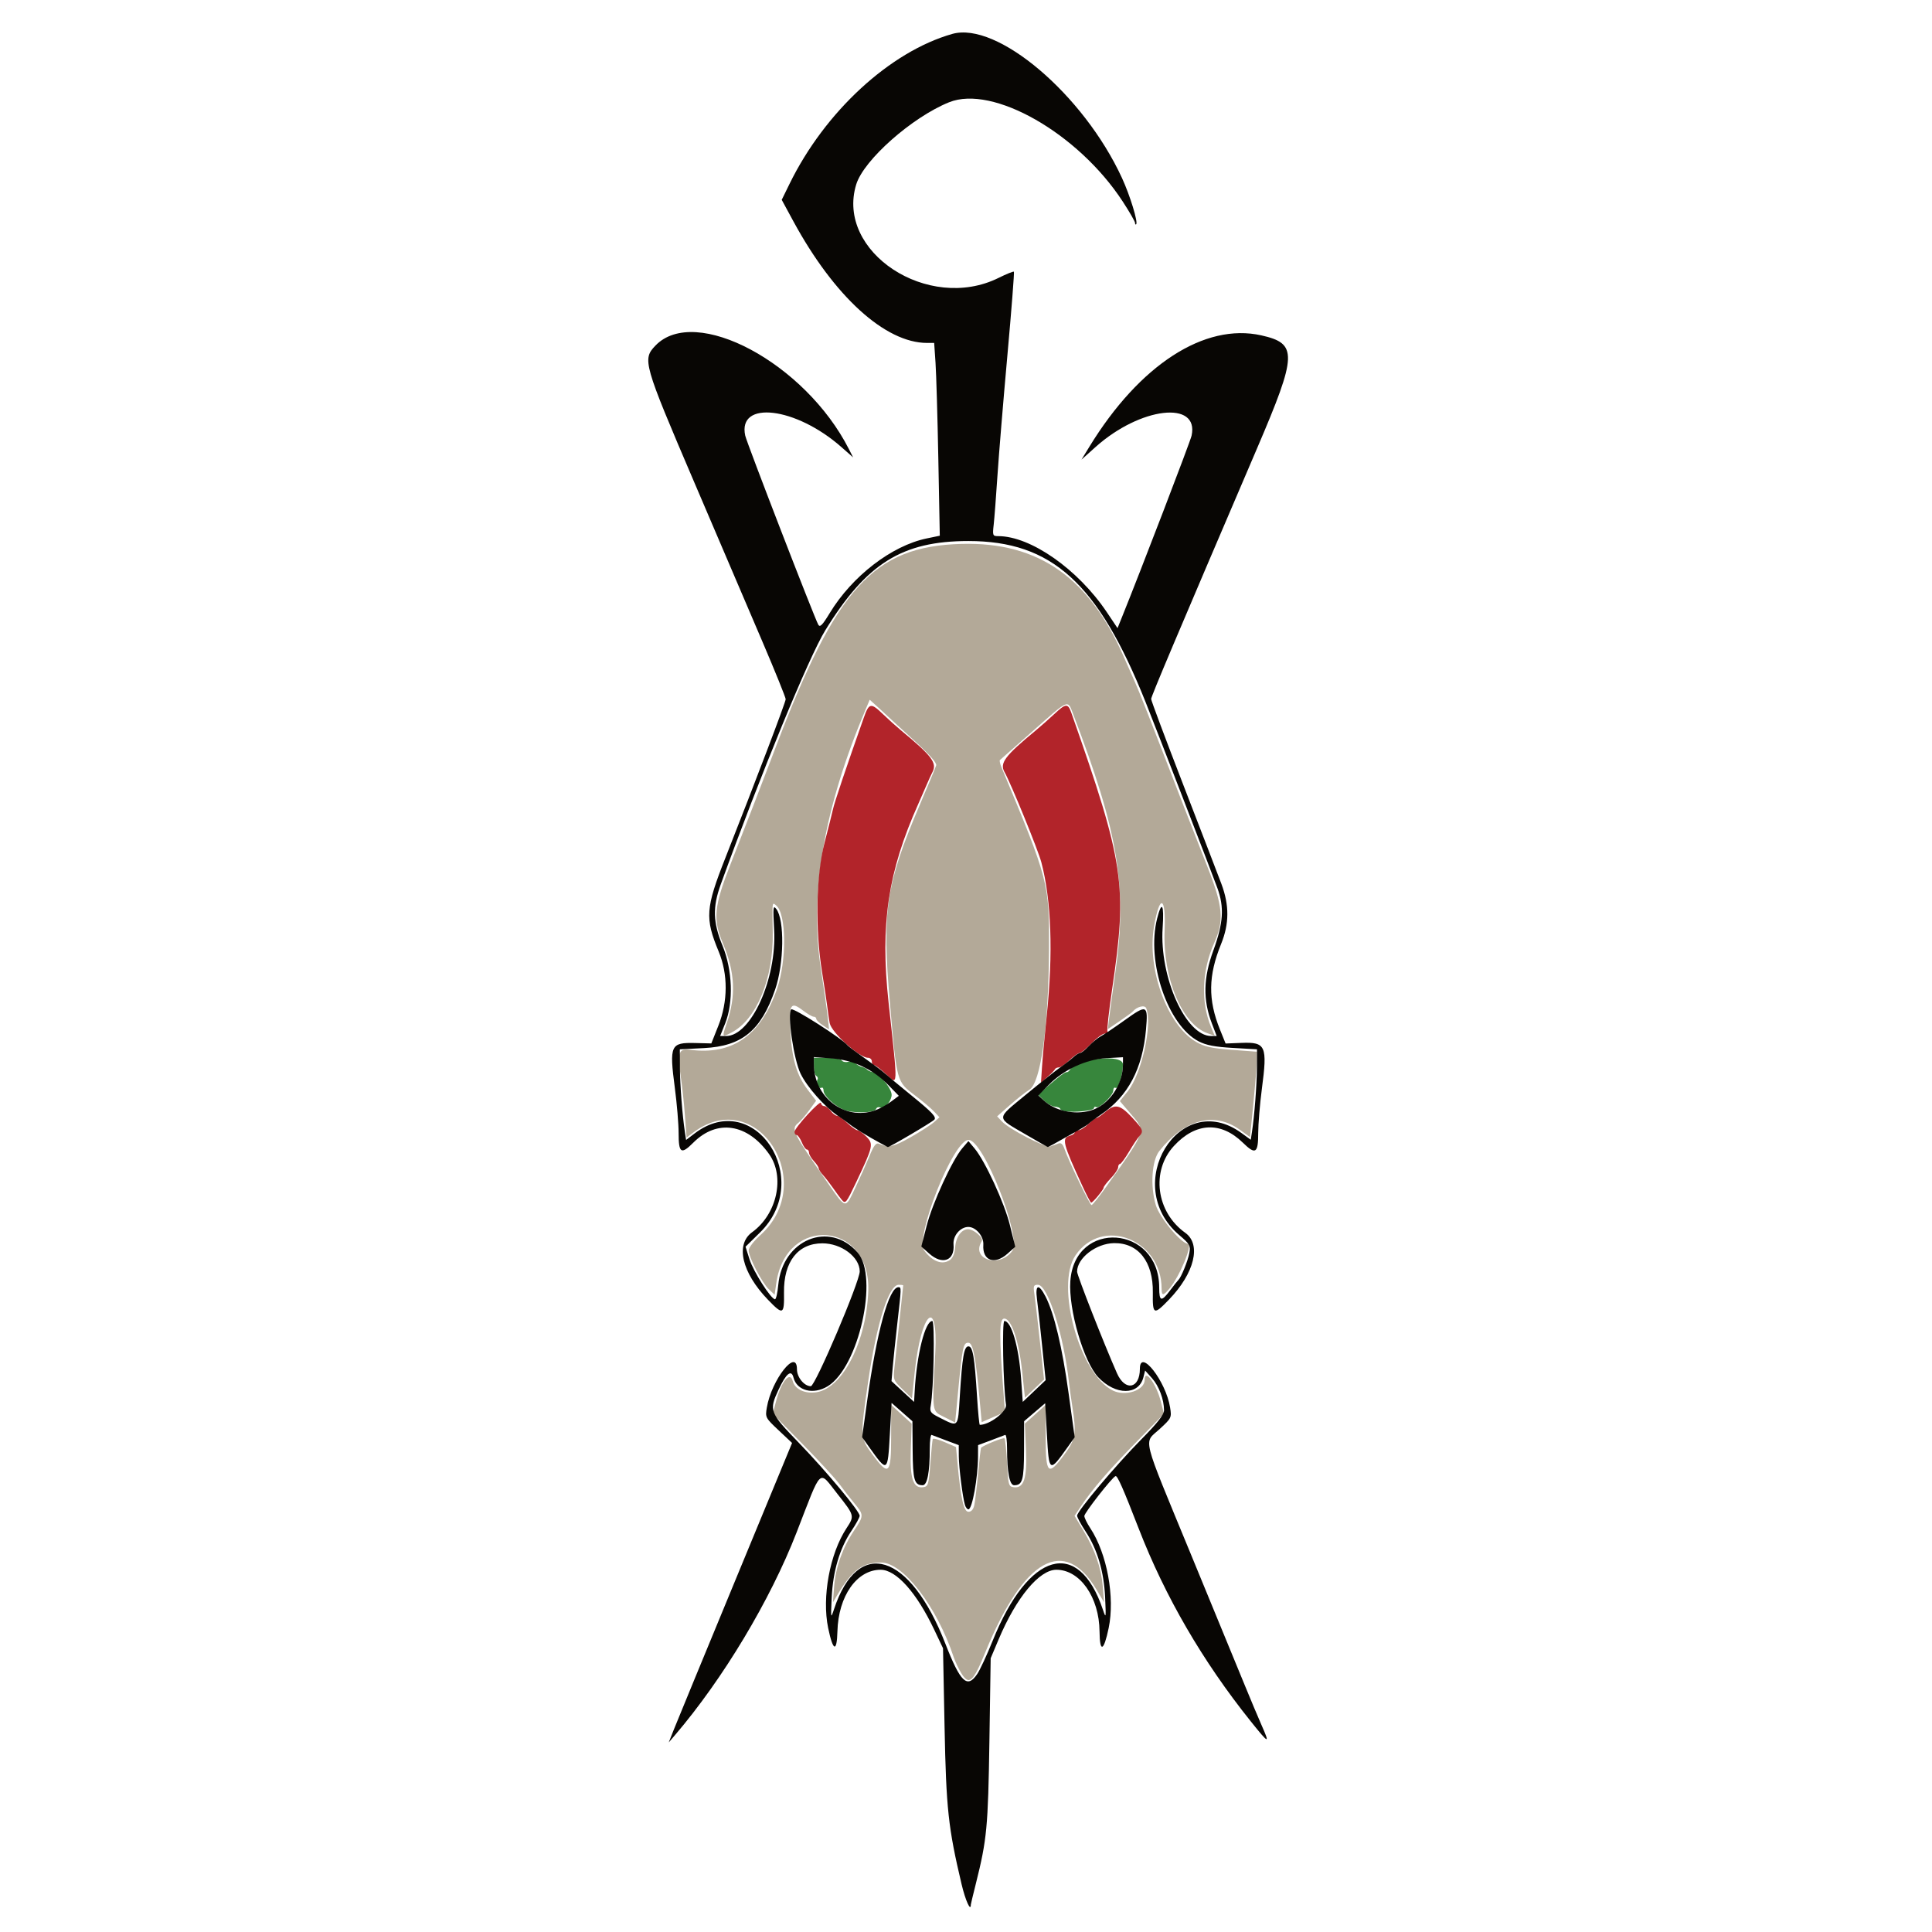 <!-- Created with Inkscape (http://www.inkscape.org/) -->

<svg version="1.1" id="svg1" width="800" height="800" viewBox="0 0 800 800" xmlns="http://www.w3.org/2000/svg"
    xmlns:svg="http://www.w3.org/2000/svg">
    <g id="g1">
        <g id="g26" transform="translate(1,2)">
            <path style="fill:#b3a998"
                d="m 396.987,690.75 c -1.091,-1.788 -2.484,-4.757 -3.096,-6.599 C 386.971,663.3 372.933,645 363.857,645 c -7.818,0 -11.916,3.044 -18.158,13.486 l -1.801,3.014 0.497,-6.566 c 0.595,-7.87 3.528,-16.132 8.183,-23.049 4.204,-6.247 4.208,-6.582 0.15,-11.455 -1.8,-2.162 -4.578,-5.73 -6.172,-7.93 -1.594,-2.2 -8.445,-9.645 -15.224,-16.544 l -12.325,-12.544 1.33,-5.126 c 2.144,-8.265 5.801,-12.693 6.927,-8.387 0.891,3.408 5.168,5.373 9.954,4.573 10.786,-1.803 20.559,-21.023 21.309,-41.911 1.033,-28.755 -33.987,-31.745 -38.08,-3.251 l -0.691,4.809 -2.395,-2.25 C 314.543,529.222 309,518.531 309,515.743 c 0,-1.066 2.143,-3.864 4.762,-6.219 24.395,-21.933 -1.267,-62.065 -27.368,-42.799 l -3.106,2.293 -0.687,-9.259 c -0.378,-5.092 -1.157,-12.331 -1.733,-16.086 -1.499,-9.777 -0.851,-11.613 3.877,-10.986 17.441,2.313 29.261,-5.908 35.926,-24.985 4.154,-11.89 3.999,-31.24 -0.279,-34.79 -1.705,-1.415 -1.662,-1.753 -1.418,11.107 0.361,19.04 -6.675,36.155 -17.074,41.532 -3.969,2.052 -3.988,2.016 -1.993,-3.801 3.938,-11.483 3.466,-21.178 -1.617,-33.237 -4.147,-9.838 -3.625,-15.242 3.142,-32.513 7.755,-19.793 12.498,-32.07 18.543,-48 25.374,-66.862 40.78,-83.788 77.166,-84.779 32.036,-0.873 53.184,14.074 67.665,47.823 1.052,2.451 2.835,6.481 3.963,8.956 1.819,3.993 6.026,14.69 20.447,52 2.232,5.775 6.525,16.743 9.539,24.373 6.694,16.945 7.226,22.649 2.997,32.127 -5.112,11.456 -5.583,24.477 -1.261,34.821 l 1.491,3.568 -2.949,-1.028 c -10.598,-3.695 -18.632,-22.953 -17.794,-42.652 0.605,-14.199 -2.056,-15.135 -4.387,-1.543 -3.003,17.51 5.452,40.738 17.369,47.723 3.469,2.033 6.306,2.669 14.786,3.313 L 519.5,433.5 l -0.083,4 c -0.045,2.2 -0.695,10.153 -1.444,17.673 l -1.361,13.673 -4.332,-3.111 c -10.505,-7.544 -22.891,-4.233 -33.232,8.884 -3.129,3.969 -3.811,14.45 -1.457,22.377 1.525,5.136 10.546,16.004 13.284,16.004 2.236,0 -3.449,13.734 -7.762,18.75 -2.449,2.848 -3.114,2.834 -3.114,-0.069 0,-20.549 -24.701,-30.121 -35.681,-13.827 -8.42,12.494 1.807,49.328 15.538,55.962 5.271,2.547 13.143,-0.131 13.143,-4.472 0,-4.797 4.755,1.581 6.663,8.938 l 1.329,5.124 -11.298,11.547 c -11.706,11.964 -18.316,19.615 -23.009,26.636 l -2.733,4.089 3.523,5.851 c 4.904,8.144 7.543,15.709 8.166,23.406 l 0.531,6.566 -3.027,-5.112 c -13.385,-22.603 -30.229,-13.161 -46.179,25.885 -5.047,12.356 -6.736,13.79 -9.98,8.476 z m 5.446,-69.5 c 0.325,-1.512 1.032,-7.434 1.571,-13.158 0.539,-5.724 1.096,-10.508 1.238,-10.629 1.358,-1.161 9.239,-4.317 9.682,-3.877 0.317,0.314 0.801,4.924 1.076,10.243 0.466,9.004 0.651,9.693 2.687,9.983 4.278,0.609 5.649,-3.555 5.138,-15.599 L 423.369,587.5 427.685,583.62 432,579.74 v 13.13 c 0,15.697 0.955,16.606 7.755,7.38 4.657,-6.318 5.039,-8.617 3.284,-19.75 -0.52,-3.3 -1.146,-7.8 -1.39,-10 -2.195,-19.755 -8.787,-40.5 -12.87,-40.5 -1.785,0 -1.965,0.46 -1.468,3.75 0.311,2.062 1.341,10.89 2.287,19.617 l 1.721,15.867 -3.955,3.763 -3.955,3.763 -1.132,-10.648 C 420.907,553.218 417.807,544 414.84,544 c -2.116,0 -2.167,6.603 -0.245,31.592 l 0.546,7.092 -4.821,2.092 -4.821,2.092 -0.755,-8.184 C 402.975,559.496 401.909,554 399.958,554 c -2.109,0 -2.452,1.663 -4.282,20.773 L 394.5,587.047 390,584.773 c -5.228,-2.641 -5.061,-1.45 -3.728,-26.523 1.26,-23.722 -5.901,-17.032 -8.514,7.953 l -1.133,10.836 -3.906,-3.77 c -3.824,-3.69 -3.894,-3.886 -3.322,-9.27 0.321,-3.025 1.262,-11.8 2.092,-19.5 0.829,-7.7 1.509,-14.113 1.51,-14.25 0.001,-0.138 -0.839,-0.25 -1.867,-0.25 -4.096,0 -9.132,15.948 -12.63,39.994 -3.373,23.187 -3.365,23.325 1.744,30.256 6.8,9.226 7.755,8.317 7.755,-7.38 v -13.13 l 4.25,3.88 4.25,3.88 -0.361,10.756 c -0.405,12.073 0.953,16.156 5.174,15.555 2.011,-0.286 2.245,-1.068 2.911,-9.734 0.398,-5.182 0.848,-9.766 1,-10.186 0.152,-0.42 2.382,0.152 4.957,1.27 l 4.681,2.034 0.617,6.652 C 396.848,618.595 398.063,624 400.011,624 c 1.187,0 2.038,-0.967 2.422,-2.75 z m -9.979,-101.592 c 1.119,-0.818 1.925,-2.813 2.064,-5.112 0.259,-4.27 2.568,-7.546 5.319,-7.546 2.433,0 6.534,3.59 5.681,4.971 -4.631,7.494 7.316,11.306 12.627,4.029 4.029,-5.52 -11.888,-46 -18.088,-46 -6.256,0 -22.376,40.4 -18.307,45.882 3.399,4.58 7.585,6.056 10.704,3.776 z M 353.205,489.75 c 1.885,-3.987 4.498,-9.852 5.808,-13.031 1.812,-4.4 2.752,-5.624 3.934,-5.121 4.07,1.73 6.005,1.333 13.085,-2.682 4.107,-2.329 8.483,-5.144 9.723,-6.255 l 2.256,-2.019 -2.224,-2.367 c -1.223,-1.302 -4.713,-4.258 -7.756,-6.568 -7.824,-5.941 -7.633,-5.247 -10.519,-38.206 -3.359,-38.364 -1.707,-49.301 12.462,-82.5 3.404,-7.975 6.407,-15.204 6.675,-16.064 0.322,-1.036 -2.83,-4.582 -9.332,-10.5 -5.4,-4.915 -10.268,-9.386 -10.818,-9.937 -0.55,-0.551 -2.433,-2.294 -4.185,-3.874 l -3.185,-2.873 -1.638,3.874 C 340.132,332.68 334.072,367.938 338.951,399.5 c 1.19,7.7 2.432,16.418 2.759,19.373 l 0.595,5.373 -2.653,-1.738 C 338.194,421.552 337,420.372 337,419.885 337,419.398 336.52,419 335.933,419 c -0.587,0 -2.592,-1.164 -4.457,-2.586 -5.08,-3.875 -5.816,-2.676 -5.199,8.473 0.648,11.715 2.61,18.369 7.182,24.356 l 3.473,4.548 -2.8,3.854 c -1.54,2.12 -3.55,4.471 -4.467,5.226 -3.205,2.639 -2.848,3.377 12.03,24.878 7.682,11.101 7.243,11.024 11.508,2 z m 103.97,-0.5 c 16.596,-23.4 16.342,-22.654 10.18,-29.868 l -4.645,-5.437 3.243,-4.035 c 5.75,-7.156 10.308,-27.574 7.683,-34.417 -0.579,-1.51 -3.896,-0.681 -5.635,1.407 -0.275,0.33 -2.698,2.096 -5.384,3.924 l -4.884,3.324 0.573,-4.824 c 0.315,-2.653 1.497,-11.349 2.627,-19.324 4.903,-34.62 1.135,-57.438 -17.545,-106.25 -2.366,-6.181 -1.508,-6.538 -16.705,6.939 -7.25,6.429 -13.386,11.846 -13.636,12.038 -0.25,0.192 0.054,1.569 0.676,3.061 19.514,46.791 19.804,47.9 19.647,75.212 -0.185,32.28 -3.419,55.393 -8.15,58.245 -1.495,0.901 -5.106,3.747 -8.024,6.323 l -5.306,4.684 2.042,2.174 c 2.944,3.134 17.88,10.864 19.878,10.288 0.93,-0.268 2.425,-0.791 3.322,-1.163 1.19,-0.492 1.899,0.086 2.623,2.137 1.896,5.37 10.538,23.311 11.229,23.311 0.382,0 3.169,-3.487 6.192,-7.75 z"
                id="path31" />
            <path style="fill:#b2242a"
                d="M 347.473,494.712 C 346.908,494.045 345.345,491.925 344,490 c -1.345,-1.925 -3.245,-4.372 -4.223,-5.439 C 338.8,483.495 338,482.239 338,481.77 c 0,-0.469 -0.9,-1.819 -2,-3 -1.1,-1.181 -2,-2.737 -2,-3.458 C 334,474.59 333.605,474 333.121,474 c -0.483,0 -1.438,-1.35 -2.121,-3 -0.683,-1.65 -1.638,-3 -2.121,-3 C 328.395,468 328,467.408 328,466.684 c 0,-1.694 10.947,-13.595 10.977,-11.934 0.013,0.688 0.598,1.25 1.302,1.25 0.704,0 1.928,0.9 2.721,2 0.793,1.1 1.95,2 2.572,2 0.622,0 2.544,1.35 4.27,3 1.727,1.65 3.614,3 4.194,3 0.58,0 2.231,1.176 3.669,2.614 3.078,3.078 2.866,4.053 -4.052,18.636 -4.358,9.186 -4.536,9.401 -6.18,7.462 z M 447.272,489.25 C 439.072,471.481 438.5,469.205 442,468.29 c 1.1,-0.288 2,-0.921 2,-1.406 0,-0.486 0.695,-0.883 1.545,-0.883 0.85,0 2.67,-1.125 4.045,-2.5 1.375,-1.375 2.86,-2.5 3.299,-2.5 0.439,0 2.106,-1.124 3.705,-2.499 4.115,-3.539 6.168,-3.143 11.086,2.138 4.667,5.011 4.975,5.799 3.07,7.849 -0.688,0.74 -2.6,3.624 -4.25,6.41 -1.65,2.786 -3.337,5.073 -3.75,5.084 -0.412,0.01 -0.75,0.627 -0.75,1.371 0,0.743 -1.35,2.764 -3,4.491 -1.65,1.727 -3.001,3.481 -3.001,3.898 -0.001,0.843 -4.477,6.259 -5.172,6.259 -0.242,0 -1.842,-3.038 -3.555,-6.75 z M 365.555,442.486 C 363.461,440.569 361.355,439 360.874,439 360.393,439 360,438.325 360,437.5 c 0,-0.825 -0.718,-1.5 -1.596,-1.5 -3.559,0 -15.052,-10.397 -15.844,-14.334 -0.24,-1.192 -0.648,-3.966 -0.906,-6.166 -0.259,-2.2 -1.275,-8.95 -2.26,-15 -2.891,-17.772 -2.467,-40.199 1.012,-53.5 1.511,-5.775 3.1,-12.075 3.532,-14 0.67,-2.987 5.246,-16.57 12.713,-37.74 2.205,-6.252 2.934,-6.39 8.001,-1.51 2.142,2.062 5.458,5.045 7.371,6.627 12.94,10.709 15.08,13.558 13.061,17.386 -0.504,0.955 -1.581,3.311 -2.394,5.236 -0.813,1.925 -2.386,5.525 -3.495,8 -12.495,27.881 -15.769,49.772 -12.265,82 3.99,36.691 4.092,34.494 -1.375,29.486 z m 64.91,-2.588 c 0.225,-3.519 1.112,-13.148 1.97,-21.398 2.69,-25.856 1.913,-47.778 -2.251,-63.5 -1.347,-5.084 -12.61,-32.681 -15.197,-37.236 -2.141,-3.769 0.016,-6.657 12.993,-17.386 1.914,-1.582 5.286,-4.565 7.495,-6.627 4.905,-4.582 5.724,-4.639 7.177,-0.5 21.875,62.326 23.203,71.304 16.887,114.135 -1.369,9.287 -2.249,17.274 -1.955,17.75 0.294,0.476 -0.202,0.865 -1.103,0.865 -0.901,0 -3.367,1.8 -5.481,4 -2.114,2.2 -4.333,4 -4.931,4 -0.598,0 -2.5,1.35 -4.227,3 -1.727,1.65 -3.71,3 -4.408,3 -0.698,0 -1.42,0.338 -1.605,0.75 -0.185,0.412 -1.56,1.829 -3.056,3.148 l -2.719,2.398 z"
                id="path28" />
            <path style="fill:#37863c"
                d="M 348.168,457.437 C 344.051,455.572 340,451.628 340,449.486 c 0,-0.882 -0.403,-1.355 -0.895,-1.051 -1.042,0.644 -2.359,-2.215 -1.592,-3.456 0.286,-0.462 0.062,-1.123 -0.497,-1.469 C 336.457,443.165 336,441.334 336,439.441 V 436 h 5.441 c 2.993,0 5.743,0.489 6.113,1.087 0.37,0.598 1.529,0.863 2.577,0.589 1.048,-0.274 2.47,0.024 3.161,0.663 0.691,0.639 1.916,1.31 2.723,1.491 0.807,0.182 1.696,0.632 1.976,1 0.28,0.368 1.163,0.813 1.963,0.988 3.364,0.735 8.747,7.299 8.228,10.032 -0.558,2.938 -3.036,5.32 -4.867,4.678 -0.652,-0.229 -1.346,0.066 -1.542,0.655 -0.584,1.752 -9.913,1.927 -13.604,0.254 z m 92.082,0.743 c -1.238,-0.176 -2.25,-0.642 -2.25,-1.037 0,-0.395 -0.98,-0.791 -2.179,-0.882 -1.198,-0.09 -3.258,-1.244 -4.577,-2.563 l -2.399,-2.399 5.471,-4.772 c 3.009,-2.625 5.806,-4.679 6.216,-4.564 0.41,0.114 1.053,-0.29 1.429,-0.899 2.973,-4.81 22.043,-6.813 22.034,-2.314 -0.008,4.127 -1.971,10.382 -3.048,9.717 -0.52,-0.322 -0.946,0.161 -0.946,1.073 0,2.007 -5.839,7.678 -7.102,6.897 -0.494,-0.305 -0.898,-0.122 -0.898,0.407 0,1.002 -7.833,1.892 -11.75,1.336 z"
                id="path27" />
            <path style="fill:#080604"
                d="m 397.177,778.25 c -5.534,-23.392 -6.387,-31.282 -7.056,-65.25 l -0.64,-32.5 -3.614,-7.617 c -7.345,-15.482 -15.754,-24.887 -22.243,-24.877 -9.85,0.016 -17.49,10.921 -17.865,25.5 -0.229,8.884 -1.825,8.306 -3.838,-1.388 -2.648,-12.754 0.682,-30.821 7.621,-41.347 3.341,-5.068 3.295,-5.245 -3.675,-14.036 -8.043,-10.144 -6.316,-11.747 -16.999,15.764 -10.916,28.111 -30.443,60.662 -50.391,84 l -2.564,3 1.976,-5 c 1.087,-2.75 12.576,-30.65 25.532,-62 l 23.556,-57 -5.577,-5.247 c -5.458,-5.135 -5.562,-5.335 -4.876,-9.398 C 318.473,569.324 329,555.945 329,565 c 0,3.32 3.024,7.001 5.75,6.999 1.82,-0.002 20.254,-43.295 20.246,-47.547 -0.011,-5.93 -7.581,-11.618 -15.462,-11.618 -10.141,0 -16.087,7.635 -15.898,20.412 0.136,9.213 -0.381,9.439 -6.668,2.916 -10.793,-11.197 -13.528,-22.861 -6.546,-27.912 10.317,-7.463 13.708,-22.946 7.077,-32.319 -8.977,-12.691 -21.582,-14.614 -31.404,-4.792 -5.073,5.073 -6.096,4.403 -6.096,-3.99 0,-3.703 -0.698,-12.058 -1.552,-18.566 -2.339,-17.835 -1.835,-18.95 8.451,-18.69 l 6.646,0.168 2.892,-7.28 c 4.012,-10.1 4.066,-21.323 0.149,-30.78 -5.731,-13.833 -5.437,-17.936 2.776,-38.763 12.633,-32.038 24.972,-64.506 24.972,-65.707 0,-0.712 -4.302,-11.359 -9.561,-23.662 C 309.514,251.566 296.742,221.7 286.391,197.5 c -21.018,-49.137 -21.458,-50.69 -15.992,-56.394 16.428,-17.147 61.985,7.218 80.103,42.842 l 1.753,3.447 -4.878,-4.298 c -18.882,-16.638 -43.039,-19.49 -39.79,-4.697 0.672,3.059 28.598,75.323 30.247,78.269 0.69,1.233 1.7,0.208 4.737,-4.801 9.27,-15.293 25.642,-27.902 40.133,-30.911 l 5.444,-1.13 -0.603,-31.664 C 387.215,170.749 386.691,152.787 386.382,148.25 L 385.82,140 h -2.942 c -17.32,0 -38.485,-19.259 -55.365,-50.379 l -4.816,-8.879 3.242,-6.621 c 14.632,-29.887 41.587,-54.727 67.352,-62.069 18.587,-5.296 54.366,25.069 70.305,59.667 3.339,7.249 6.721,18.297 5.864,19.155 C 469.207,91.127 469,90.866 469,90.295 c 0,-0.571 -2.31,-4.577 -5.134,-8.902 -18.405,-28.193 -53.743,-48.369 -71.884,-41.042 -15.33,6.192 -35.325,23.882 -38.436,34.006 -8.582,27.926 29.796,53.142 58.929,38.719 3.286,-1.627 6.15,-2.783 6.364,-2.569 0.214,0.214 -1.003,15.825 -2.705,34.691 -1.702,18.866 -3.552,41.277 -4.111,49.802 -0.559,8.525 -1.259,17.637 -1.555,20.25 -0.509,4.498 -0.41,4.75 1.866,4.75 13.472,0 33.059,13.725 45.008,31.536 l 4.401,6.561 1.738,-4.299 c 7.846,-19.401 28.39,-72.939 28.926,-75.383 3.244,-14.771 -21.266,-11.891 -39.747,4.67 l -5.839,5.232 3.313,-5.409 c 20.738,-33.856 47.685,-51.295 71.149,-46.044 15.082,3.375 14.92,7.826 -1.696,46.635 -33.584,78.438 -43.922,102.903 -43.922,103.939 0,0.618 5.997,16.635 13.327,35.592 7.33,18.958 14.426,37.393 15.768,40.968 3.315,8.83 3.278,16.528 -0.121,24.866 -5.341,13.102 -5.478,23.085 -0.485,35.432 l 2.344,5.798 6.507,-0.257 c 10.168,-0.402 10.866,1.169 8.497,19.129 C 520.677,455.24 520,463.412 520,467.127 c 0,8.466 -1.099,9.167 -6.343,4.047 -9.124,-8.909 -19.565,-8.422 -28.554,1.33 -9.584,10.397 -7.371,27.371 4.691,35.976 6.739,4.808 3.837,16.684 -6.762,27.681 -6.287,6.523 -6.804,6.297 -6.668,-2.916 0.189,-12.779 -5.977,-20.644 -16.064,-20.491 C 452.865,512.867 445,518.939 445,524.565 c 0,1.544 11.12,29.866 16.523,42.082 3.37,7.619 9.477,6.415 9.477,-1.869 0,-8.678 10.786,5.145 12.513,16.038 0.67,4.222 0.575,4.416 -4.415,9.003 -6.577,6.047 -7.755,1.363 13.011,51.745 9.96,24.166 20.04,48.663 22.399,54.438 2.359,5.775 5.465,13.157 6.903,16.404 3.538,7.991 3.067,7.815 -4.552,-1.701 C 497.005,685.906 481.464,659.164 470.539,631 464.045,614.258 461.693,608.935 460.915,609.221 459.486,609.745 448,624.441 448,625.743 c 0,0.715 1.106,2.977 2.458,5.028 6.939,10.526 10.27,28.593 7.621,41.347 -2.027,9.761 -3.7,10.399 -3.783,1.441 C 454.166,659.391 446.199,648 436.42,648 c -7.071,0 -16.586,11.47 -23.898,28.808 l -3.305,7.837 -0.526,34.427 c -0.541,35.44 -1.04,40.695 -5.586,58.815 -1.157,4.613 -2.104,8.551 -2.104,8.75 0,3.232 -2.234,-1.669 -3.823,-8.387 z m 6.448,-87.039 c 1.169,-1.724 4.05,-7.924 6.402,-13.777 14.888,-37.044 35.554,-42.899 45.651,-12.933 1.288,3.821 1.329,3.598 0.93,-5 -0.501,-10.784 -3.221,-19.986 -8.079,-27.337 -1.94,-2.936 -3.527,-5.888 -3.527,-6.56 0,-1.848 16.001,-20.859 26.614,-31.62 6.786,-6.881 9.385,-10.206 9.381,-12 -0.01,-4.52 -2.079,-10.045 -4.974,-13.285 l -2.856,-3.197 -0.696,2.773 c -1.899,7.566 -11.513,7.594 -18.676,0.055 C 447.751,561.97 441.415,540.24 442.197,528.561 443.924,502.77 479,505.266 479,531.179 c 0,5.802 0.872,6.006 4.578,1.071 1.549,-2.062 3.065,-3.975 3.369,-4.25 1.146,-1.037 3.948,-7.928 4.533,-11.149 0.557,-3.069 0.204,-3.696 -4.202,-7.455 -24.286,-20.72 0.097,-60.844 25.702,-42.295 l 3.938,2.853 0.491,-3.227 c 1.044,-6.859 2.02,-19.553 2.055,-26.727 l 0.036,-7.5 -10,-0.572 c -7.432,-0.425 -11.062,-1.122 -14.136,-2.712 -12.831,-6.638 -21.746,-32.9 -17.241,-50.79 1.948,-7.735 2.962,-6.084 2.304,3.749 C 479.061,402.594 490.014,427 500.545,427 h 2.263 l -2.006,-5.25 c -3.732,-9.767 -3.554,-18.742 0.597,-30.119 4.173,-11.437 4.599,-17.94 1.698,-25.906 C 500.493,358.576 477.729,299.617 473.28,288.5 453.623,239.376 434.5,222.03 400,222.03 c -27.407,0 -42.168,9.207 -59.271,36.97 -6.757,10.968 -26.828,59.757 -43.292,105.231 -3.415,9.433 -3.224,15.702 0.777,25.443 4.105,9.996 4.553,23.37 1.076,32.076 l -2.097,5.25 h 2.452 c 10.32,0 21.053,-23.718 19.91,-44 -0.525,-9.325 -0.428,-10.292 0.869,-8.638 3.498,4.459 3.251,22.618 -0.454,33.383 -5.859,17.022 -13.666,23.445 -29.469,24.248 l -10,0.508 0.036,7.5 c 0.034,7.196 1.012,19.892 2.062,26.764 l 0.498,3.264 3.507,-2.675 c 24.803,-18.918 49.71,18.801 27.083,41.014 l -5.977,5.868 1.645,5.219 C 310.948,524.511 318.282,536 319.916,536 c 0.443,0 1.044,-2.62 1.334,-5.822 1.713,-18.893 21.186,-26.911 32.873,-13.536 8.836,10.112 0.452,47.549 -12.404,55.387 -5.928,3.615 -12.774,1.875 -14.147,-3.594 -0.882,-3.513 -3.044,-1.753 -6.222,5.065 -3.995,8.569 -3.672,9.411 8.399,21.894 11.374,11.762 25.186,28.327 25.226,30.255 0.013,0.632 -1.543,3.479 -3.459,6.325 -4.796,7.127 -7.621,16.696 -8.124,27.525 -0.409,8.799 -0.387,8.906 0.978,4.786 9.957,-30.049 31.39,-23.394 46.079,14.306 6.248,16.037 9.044,18.715 13.175,12.619 z M 398.589,621.25 c -0.965,-3.098 -2.549,-15.611 -2.57,-20.302 L 396,596.395 l -5.222,-1.948 c -2.872,-1.071 -5.572,-2.098 -6,-2.281 C 384.35,591.983 384,594.508 384,597.777 384,607.63 382.964,613 381.064,613 c -3.442,0 -4.062,-2.154 -4.158,-14.45 l -0.094,-12.05 -4.313,-3.794 -4.313,-3.794 -0.721,13.044 c -0.876,15.843 -0.981,15.909 -8.498,5.351 l -2.985,-4.193 2.049,-14.807 C 362.022,549.455 367.092,531 371.026,531 c 1.245,0 1.243,0.069 -0.459,14.96 -0.788,6.897 -1.653,15.103 -1.922,18.235 l -0.489,5.695 4.672,4.305 L 377.5,578.5 377.753,574 c 0.854,-15.177 4.328,-29 7.288,-29 1.133,0 0.592,28.517 -0.668,35.195 -0.439,2.329 0.011,2.957 3.309,4.622 8.383,4.23 7.925,4.678 8.748,-8.548 C 397.457,559.775 398.191,555.5 400,555.5 c 1.808,0 2.543,4.275 3.569,20.75 0.402,6.463 0.917,11.75 1.143,11.75 4.11,0 11.294,-5.515 10.859,-8.336 C 414.393,572.001 413.86,545 414.888,545 c 2.891,0 5.982,10.641 6.922,23.831 L 422.5,578.5 l 4.741,-4.5 4.741,-4.5 -1.473,-14.375 c -0.81,-7.906 -1.764,-16.569 -2.12,-19.25 -0.806,-6.072 0.758,-6.468 3.594,-0.909 3.535,6.93 6.879,20.974 9.487,39.852 l 2.531,18.319 -2.977,4.181 c -7.527,10.571 -7.645,10.498 -8.523,-5.293 l -0.722,-12.974 -4.357,3.724 -4.357,3.724 -0.033,12.05 C 422.999,610.865 422.394,613 418.936,613 417.036,613 416,607.63 416,597.777 c 0,-3.269 -0.35,-5.794 -0.778,-5.61 -0.428,0.183 -3.128,1.21 -6,2.281 L 404,596.395 l -0.02,4.552 C 403.941,609.938 401.583,623 400,623 c -0.476,0 -1.111,-0.787 -1.411,-1.75 z M 383.766,517.077 380.5,514.154 l 2.219,-8.627 c 2.406,-9.354 10.612,-27.205 14.724,-32.027 l 2.558,-3 2.516,3 c 4.388,5.232 12.404,22.636 14.684,31.881 l 2.19,8.881 -3.211,2.869 c -5.341,4.772 -10.446,2.907 -10.004,-3.656 0.235,-3.491 -3.015,-7.397 -6.175,-7.42 -3.343,-0.025 -6.475,3.651 -6.166,7.237 0.579,6.724 -4.606,8.674 -10.068,3.785 z M 363.5,471.323 c -5.534,-2.996 -11.04,-6.401 -13,-8.041 -0.55,-0.46 -2.575,-1.907 -4.5,-3.216 -5.584,-3.796 -12.772,-11.899 -15.478,-17.448 -2.861,-5.866 -5.639,-24.901 -3.889,-26.651 0.844,-0.844 21.338,12.259 23.367,14.94 0.275,0.363 3.505,2.782 7.177,5.375 3.672,2.593 7.272,5.288 8,5.989 0.728,0.701 5.943,5.034 11.59,9.628 8.102,6.593 10.032,8.637 9.153,9.697 -0.836,1.007 -18.684,11.524 -19.307,11.377 -0.062,-0.015 -1.463,-0.757 -3.113,-1.651 z m -2.399,-13.461 c 1.87,-0.626 4.902,-2.255 6.74,-3.62 l 3.341,-2.482 -4.341,-4.465 c -6.344,-6.527 -14.478,-10.346 -23.487,-11.027 L 336,435.711 l 0.006,2.894 c 0.026,13.75 12.638,23.427 25.095,19.256 z m 62.928,10.066 c -12.809,-7.472 -12.784,-6.278 -0.341,-16.554 5.947,-4.911 12.388,-10.03 14.313,-11.375 1.925,-1.345 4.372,-3.245 5.439,-4.223 1.066,-0.977 2.348,-1.777 2.849,-1.777 0.501,0 2.103,-1.275 3.561,-2.834 1.458,-1.559 3.722,-3.405 5.03,-4.104 1.309,-0.699 5.752,-3.691 9.874,-6.648 9.188,-6.593 9.676,-6.377 8.781,3.881 -1.417,16.243 -7.432,27.617 -18.616,35.202 -2.43,1.648 -4.644,3.284 -4.919,3.634 -0.275,0.35 -2.3,1.653 -4.5,2.894 -10.81,6.1 -12.407,6.97 -12.692,6.91 -0.169,-0.036 -4.12,-2.289 -8.779,-5.007 z m 26.449,-10.043 c 7.534,-2.091 13.5,-10.588 13.517,-19.247 l 0.006,-2.863 -6.816,0.385 c -8.484,0.479 -17.774,4.782 -23.953,11.094 l -4.269,4.361 2.269,2.093 c 4.652,4.291 12.613,6.018 19.247,4.176 z"
                id="path26" />
        </g>
    </g>
</svg>
